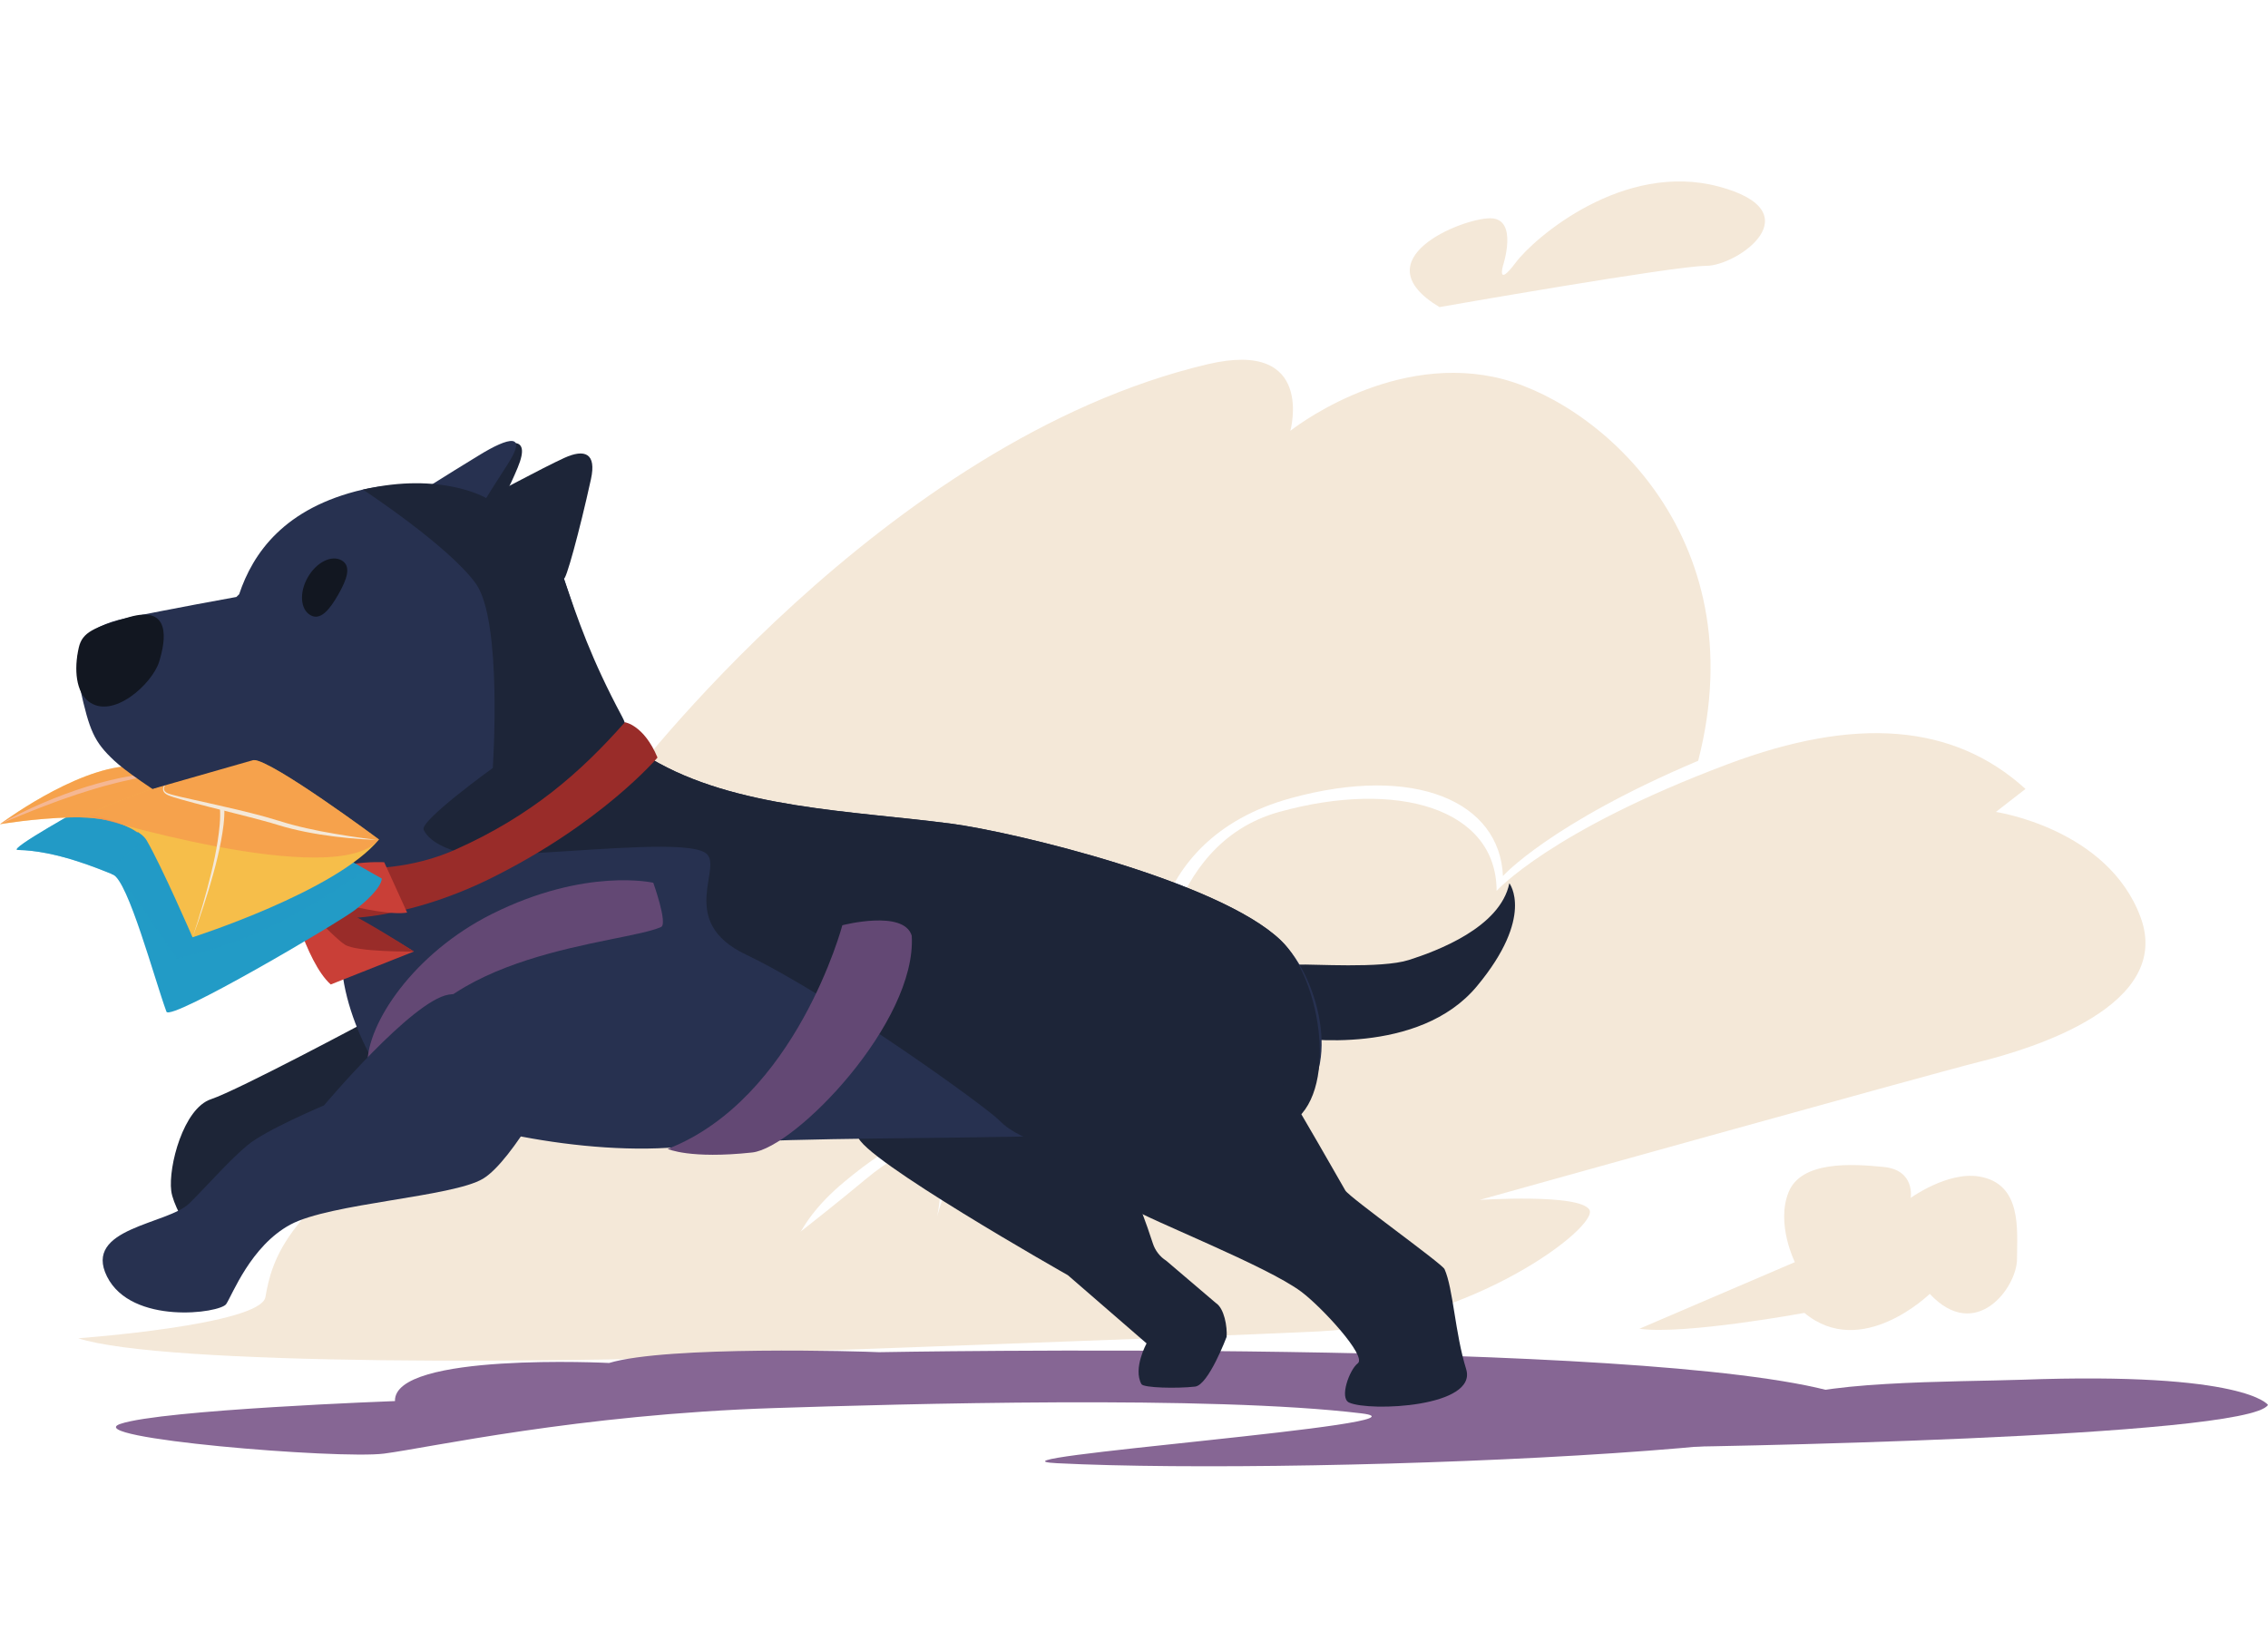 <svg width="250" height="182" viewBox="0 0 250 182" fill="none" xmlns="http://www.w3.org/2000/svg">
<path d="M89.617 149.21C61.401 150.397 17.92 150.547 8.623 147.527C8.623 147.527 28.729 146.054 29.259 142.981C29.953 138.962 31.5 132.61 48.147 123.393C48.147 123.393 33.807 97.686 54.793 84.569C75.779 71.452 68.783 86.667 68.783 86.667C68.783 86.667 97.35 48.57 133.141 40.147C145.033 37.349 142.235 47.493 142.235 47.493C142.235 47.493 152.729 39.099 164.621 41.547C175.666 43.82 193.649 58.766 187.19 83.862C170.844 90.786 165.669 96.567 165.669 96.567C165.321 88.415 156.052 84.217 142.324 87.977C125.201 92.666 126.847 108.701 126.847 108.701C108.409 105.563 104.461 127.939 104.461 127.939C104.461 127.939 104.805 120.496 93.037 130.303C81.27 140.11 89.421 148.925 89.421 148.925L89.617 149.21Z" fill="#F4E8D8"/>
<path d="M69.745 149.625C69.745 149.625 84.491 139.099 95.365 130.037C106.239 120.975 103.298 134.088 103.298 134.088C103.298 134.088 110.546 106.904 127.583 109.804C127.583 109.804 127.946 93.13 140.993 89.506C154.041 85.882 164.969 89.145 164.969 98.207C164.969 98.207 170.915 91.561 190.503 84.217C204.467 78.98 215.296 79.722 223.268 86.97L220.006 89.506C220.006 89.506 232.328 91.318 235.952 101.105C239.577 110.891 223.993 115.603 218.193 117.052C212.394 118.501 163.103 132.274 163.103 132.274C163.103 132.274 174.114 131.546 175.2 133.358C176.287 135.17 162.346 145.95 145.342 146.772C131.711 147.435 69.745 149.625 69.745 149.625Z" fill="#F4E8D8"/>
<path d="M197.847 139.133C197.847 139.133 195.749 134.935 197.147 131.439C198.547 127.941 204.143 128.291 207.641 128.641C211.139 128.991 210.614 132.051 210.614 132.051C210.614 132.051 214.666 129.123 218.135 129.689C222.945 130.476 222.333 135.635 222.333 138.783C222.333 141.931 217.787 148.052 212.714 142.631C212.714 142.631 205.193 149.977 198.899 144.729C198.899 144.729 185.607 147.177 180.711 146.477L197.847 139.133Z" fill="#F4E8D8"/>
<path d="M158.673 33.853C158.673 33.853 184.555 29.307 188.053 29.307C191.551 29.307 199.945 23.361 189.453 20.563C178.961 17.765 169.167 26.159 167.067 28.957C164.967 31.755 165.667 29.307 165.667 29.307C165.667 29.307 167.415 24.061 164.267 24.061C161.119 24.061 149.929 28.605 158.673 33.853Z" fill="#F4E8D8"/>
<path d="M96.891 149.06C95.095 148.968 73.537 148.325 67.143 150.249C67.143 150.249 43.364 149.043 43.538 154.449C43.538 154.449 17.851 155.394 13.273 156.963C8.696 158.529 37.364 160.883 42.344 160.238C47.325 159.59 63.704 155.924 85.331 155.22C99.116 154.773 133.473 153.79 150.073 155.805C159.516 156.953 106.26 160.779 116.51 161.299C144.776 162.732 223.207 159.515 202.37 153.509C181.535 147.509 96.891 149.06 96.891 149.06Z" fill="#866694"/>
<path d="M250 154.874C250 154.874 247.576 151.198 222.877 152.097C216.151 152.341 198.509 152.177 196.271 154.874C194.033 157.571 172.391 159.555 179.854 159.555C187.317 159.555 247.76 158.47 250 154.874Z" fill="#866694"/>
<path d="M9.549 88.827C9.549 88.827 0.781 93.672 1.948 93.694C6.141 93.769 10.745 95.715 12.43 96.389C14.114 97.063 25.72 87.029 18.868 84.109C16.401 84.897 9.549 88.827 9.549 88.827Z" fill="#229BC6"/>
<path opacity="0.5" d="M9.549 88.827C9.549 88.827 0.781 93.672 1.948 93.694C6.141 93.769 10.745 95.715 12.43 96.389C14.114 97.063 25.72 87.029 18.868 84.109C16.401 84.897 9.549 88.827 9.549 88.827Z" fill="#229BC6"/>
<path d="M15.124 91.754C15.124 91.754 13.029 89.956 7.787 90.105C3.69 90.221 0 90.855 0 90.855C0 90.855 8.086 84.791 14.15 84.453C20.214 84.117 27.964 83.778 27.964 83.778L15.124 91.754Z" fill="#F6BE4A"/>
<path d="M0 90.852C1.508 89.981 3.077 89.22 4.676 88.534C6.276 87.847 7.91 87.234 9.575 86.712C11.245 86.209 12.939 85.769 14.665 85.494C16.39 85.225 18.145 85.105 19.88 85.237C18.14 85.293 16.427 85.54 14.732 85.866L13.469 86.146C13.046 86.233 12.632 86.359 12.212 86.465L11.584 86.625L10.962 86.806C10.549 86.929 10.131 87.043 9.72 87.176L8.485 87.57C8.074 87.703 7.668 87.855 7.258 87.993C6.847 88.128 6.441 88.28 6.035 88.43C5.629 88.577 5.223 88.727 4.819 88.884C4.413 89.037 4.009 89.194 3.608 89.356C3.205 89.513 2.801 89.675 2.402 89.841C1.593 90.156 0.798 90.504 0 90.852Z" fill="#F4E8D8"/>
<path opacity="0.5" d="M15.124 91.754C15.124 91.754 13.029 89.956 7.787 90.105C3.69 90.221 0 90.855 0 90.855C0 90.855 8.086 84.791 14.15 84.453C20.214 84.117 27.964 83.778 27.964 83.778L15.124 91.754Z" fill="#F6874E"/>
<path d="M52.367 60.678C52.367 60.678 55.373 55.634 57.07 51.54C58.694 47.625 55.842 48.546 52.509 50.597C49.015 52.748 44.894 57.263 43.831 58.263C42.77 59.264 48.502 64.039 52.367 60.678Z" fill="#1D2538"/>
<path d="M50.875 59.302C50.875 59.302 53.862 54.396 55.921 51.238C58.234 47.685 56.121 48.147 52.786 50.199C49.292 52.349 45.191 54.827 44.13 55.827C43.069 56.825 48.497 61.983 50.875 59.302Z" fill="#273150"/>
<path d="M68.288 80.214C66.49 77.669 63.727 68.367 62.149 63.741L57.956 57.782C57.956 57.782 48.697 51.955 40.012 53.965C31.326 55.976 27.872 60.981 26.36 65.513L26.055 65.808C26.055 65.808 18.304 67.207 13.845 68.154C9.389 69.104 7.743 71.004 8.809 75.803C9.875 80.603 10.37 81.773 12.618 83.875C14.865 85.975 24.972 92.525 30.596 94.429C30.596 94.429 32.947 99.231 35.794 101.177C38.646 103.132 72.846 86.674 68.288 80.214Z" fill="#273150"/>
<path d="M56.769 94.914C56.769 94.914 72.314 85.992 68.585 79.022C65.141 72.584 63.724 68.371 62.146 63.748C62.311 64.277 63.886 58.554 65.141 52.817C65.764 49.965 64.466 49.448 62.199 50.48C59.841 51.553 53.61 54.915 53.61 54.915C53.61 54.915 48.695 51.961 40.011 53.972C40.011 53.972 49.444 60.171 52.436 64.311C55.428 68.451 54.318 84.66 54.318 84.66C54.318 84.66 46.242 90.484 46.698 91.47C48.153 94.605 56.769 94.914 56.769 94.914Z" fill="#1D2538"/>
<path d="M33.924 63.647C32.974 65.315 33.105 67.18 34.217 67.814C35.328 68.447 36.334 67.21 37.286 65.542C38.238 63.874 38.77 62.407 37.658 61.774C36.546 61.141 34.874 61.98 33.924 63.647Z" fill="#121721"/>
<path d="M8.684 71.389C8.125 73.849 8.399 76.264 9.747 77.312C12.42 79.391 16.78 75.377 17.534 72.97C18.288 70.563 18.882 66.681 14.24 68.027C10.354 69.156 9.073 69.676 8.684 71.389Z" fill="#121721"/>
<path d="M40.476 93.694C40.476 93.694 32.984 95.686 30.594 94.439C26.263 93.025 19.689 88.283 19.689 88.283L31.532 91.585L40.476 93.694Z" fill="#1D2538"/>
<path d="M16.794 86.979C16.794 86.979 25.106 83.834 27.97 83.779L16.794 86.979Z" fill="#273150"/>
<path d="M143.108 106.336C144.565 106.252 152.274 106.795 155.3 105.824C158.326 104.855 165.366 102.269 166.376 97.365C166.376 97.365 169.201 101.015 162.802 108.714C156.402 116.414 143.323 114.519 142.216 114.35C137.281 113.594 138.948 106.58 143.108 106.336Z" fill="#1D2538"/>
<path d="M40.774 112.413C40.774 112.413 26.286 120.164 23.255 121.174C20.222 122.184 18.538 128.586 18.876 131.281C19.212 133.976 23.929 140.378 23.929 140.378L43.471 123.869C43.469 123.869 50.545 112.077 40.774 112.413Z" fill="#1D2537"/>
<path d="M119.008 120.904C116.468 119.401 94.157 120.522 94.568 125.242C94.773 127.586 117.708 140.571 117.708 140.571L126.387 148.092C126.387 148.092 124.862 150.85 125.821 152.583C126.046 152.991 129.717 153.083 131.735 152.853C133.214 152.686 135.21 147.37 135.21 147.37C135.29 146.258 134.957 144.233 134.016 143.631L128.557 138.981C127.851 138.532 127.327 137.85 127.071 137.05C125.833 133.191 121.896 122.615 119.008 120.904Z" fill="#1D2538"/>
<path d="M49.416 96.695C49.416 96.695 61.432 89.283 71.744 83.633C81.048 89.167 93.925 89.368 104.849 90.803C111.712 91.705 134.381 97.138 141.17 103.658C145.723 108.032 147.898 118.748 142.518 121.851C133.758 126.905 91.883 124.505 75.806 126.344C64.332 127.656 48.944 123.968 44.473 121.177C42.057 119.669 36.428 110.091 37.832 102.713C38.758 97.853 45.281 99.139 49.416 96.695Z" fill="#273150"/>
<path d="M51.967 91.297C51.967 91.297 61.344 77.437 71.75 83.627C81.055 89.161 93.931 89.362 104.855 90.797C111.718 91.698 134.388 97.131 141.176 103.652C145.729 108.026 147.568 120.762 142.186 123.868C133.426 128.921 115.008 128.547 110.179 123.532C108.729 122.026 91.647 109.718 82.215 105.225C74.416 101.513 79.957 95.389 77.722 93.995C73.713 91.491 41.553 97.45 51.967 91.297Z" fill="#1D2538"/>
<path d="M92.851 101.996C92.851 101.996 87.773 121.122 73.604 126.652C73.604 126.652 76.026 127.79 82.909 127.046C87.641 126.536 101.073 112.705 100.5 103.144C99.608 100.234 92.851 101.996 92.851 101.996Z" fill="#634874"/>
<path d="M68.882 79.618C68.882 79.618 70.978 79.918 72.476 83.511C72.476 83.511 66.263 90.849 53.908 96.915C44.821 101.376 35.265 102.307 33.392 99.984C31.519 97.662 30.591 94.433 30.591 94.433C30.591 94.433 40.812 97.848 50.201 93.657C58.589 89.913 64.005 85.138 68.882 79.618Z" fill="#992C29"/>
<path d="M31.65 97.968C31.65 97.968 41.644 101.156 44.88 100.6L42.352 95.051C42.352 95.051 36.288 94.631 31.65 97.968Z" fill="#C93F37"/>
<path d="M31.702 97.915C31.702 97.915 33.623 105.989 36.456 108.525L45.62 104.892C45.618 104.892 35.876 98.758 31.702 97.915Z" fill="#C93F37"/>
<path d="M31.702 97.915C35.598 98.29 45.618 104.892 45.618 104.892C45.618 104.892 39.361 104.979 38.022 104.138C36.683 103.3 31.702 97.915 31.702 97.915Z" fill="#992C29"/>
<path d="M72.872 102.188C68.696 104.074 47.513 104.825 43.504 117.757C43.388 118.134 43.139 118.453 42.796 118.649C41.781 119.229 40.514 118.506 40.5 117.337C40.447 112.808 45.633 105.05 54.227 100.753C64.554 95.591 72.01 97.311 72.01 97.311C72.01 97.311 73.633 101.845 72.872 102.188Z" fill="#634874"/>
<path d="M138.108 114.463C135.8 112.501 128.347 110.331 120.625 114.118C112.904 117.905 113.793 123.253 113.742 124.454C113.621 127.272 123.093 132.185 124.485 133.075C126.785 134.544 139.618 139.539 143.434 142.391C145.687 144.076 150.704 149.511 149.667 150.289C148.751 150.978 147.608 154.12 148.715 154.615C151.006 155.642 162.909 155.106 161.611 150.922C160.385 146.973 160.185 142.021 159.228 139.902C158.955 139.298 148.766 132.014 148.297 131.238C147.838 130.479 139.49 115.64 138.108 114.463Z" fill="#1D2538"/>
<path d="M61.66 118.147C61.66 118.147 56.607 127.918 53.238 129.939C49.869 131.959 36.391 132.633 32.012 134.992C27.633 137.351 25.61 142.743 24.935 143.753C24.261 144.763 14.49 146.112 11.796 140.72C9.101 135.328 18.534 134.992 20.892 132.633C23.251 130.275 25.271 127.916 27.294 126.231C29.315 124.547 35.717 121.852 35.717 121.852C35.717 121.852 45.403 110.32 49.446 109.645C53.489 108.973 64.019 113.094 61.66 118.147Z" fill="#273150"/>
<path d="M12.431 96.398C14.115 97.072 17.018 107.904 18.345 111.522C18.755 112.646 37.379 101.681 39.16 100.291C42.229 97.896 42.08 96.847 42.08 96.847C42.08 96.847 34.07 92.292 26.641 88.12C23.645 86.438 10.746 95.724 12.431 96.398Z" fill="#229BC6"/>
<path opacity="0.5" d="M12.431 96.398C14.115 97.072 18.374 104.293 19.519 105.632C19.519 105.632 24.396 104.675 29.749 102.191C35.102 99.706 40.267 95.88 40.267 95.88C40.267 95.88 34.07 92.292 26.641 88.12C23.645 86.438 10.746 95.724 12.431 96.398Z" fill="#229BC6"/>
<path d="M21.224 103.321C21.224 103.321 37.059 98.268 41.776 92.54C41.776 92.54 29.985 83.779 27.962 83.779C27.022 83.779 23.849 84.647 20.318 85.78C19.586 86.015 18.839 86.261 18.092 86.513C14.709 87.656 11.352 88.922 9.583 89.807C9.583 89.807 15.086 90.781 16.171 92.651C17.86 95.566 21.224 103.321 21.224 103.321Z" fill="#F6BE4A"/>
<path opacity="0.5" d="M41.776 92.54C41.776 92.54 29.985 83.779 27.962 83.779C27.022 83.779 23.849 84.647 20.318 85.78C19.586 86.015 18.839 86.261 18.092 86.513C14.709 87.656 11.352 88.922 9.583 89.807C9.583 89.807 37.061 98.268 41.776 92.54Z" fill="#F6874E"/>
<path d="M18.417 86.246C18.241 86.437 18.094 86.674 18.074 86.92C18.057 87.172 18.26 87.351 18.485 87.447C18.71 87.544 18.971 87.607 19.222 87.672L19.988 87.858L23.07 88.547C25.126 89.008 27.181 89.477 29.22 90.036C29.73 90.178 30.238 90.326 30.743 90.485C31.245 90.64 31.741 90.792 32.248 90.925C33.259 91.196 34.283 91.418 35.313 91.623C37.377 92.017 39.458 92.339 41.551 92.59C39.443 92.518 37.338 92.315 35.25 91.984C34.206 91.819 33.167 91.611 32.137 91.358C31.623 91.237 31.11 91.082 30.603 90.93C30.105 90.775 29.6 90.632 29.092 90.495C27.065 89.944 25.018 89.451 22.975 88.929C21.956 88.665 20.933 88.407 19.918 88.114C19.665 88.039 19.411 87.969 19.157 87.887C18.906 87.8 18.654 87.728 18.403 87.597C18.282 87.527 18.166 87.442 18.079 87.322C17.992 87.203 17.953 87.049 17.975 86.906C18.028 86.626 18.222 86.415 18.417 86.246Z" fill="#F4E8D8"/>
<path d="M24.727 89.041C24.775 90.305 24.58 91.53 24.357 92.741C24.128 93.952 23.838 95.146 23.509 96.328C23.183 97.512 22.827 98.684 22.443 99.849C22.061 101.014 21.66 102.171 21.227 103.319C21.622 102.159 21.984 100.989 22.327 99.815C22.673 98.64 22.987 97.456 23.274 96.269C23.564 95.083 23.814 93.884 24 92.681C24.181 91.48 24.328 90.261 24.244 89.072L24.727 89.041Z" fill="#F4E8D8"/>
<path d="M27.962 83.775C30.826 83.719 19.201 81.135 16.787 86.974L27.962 83.775Z" fill="#273150"/>
</svg>

